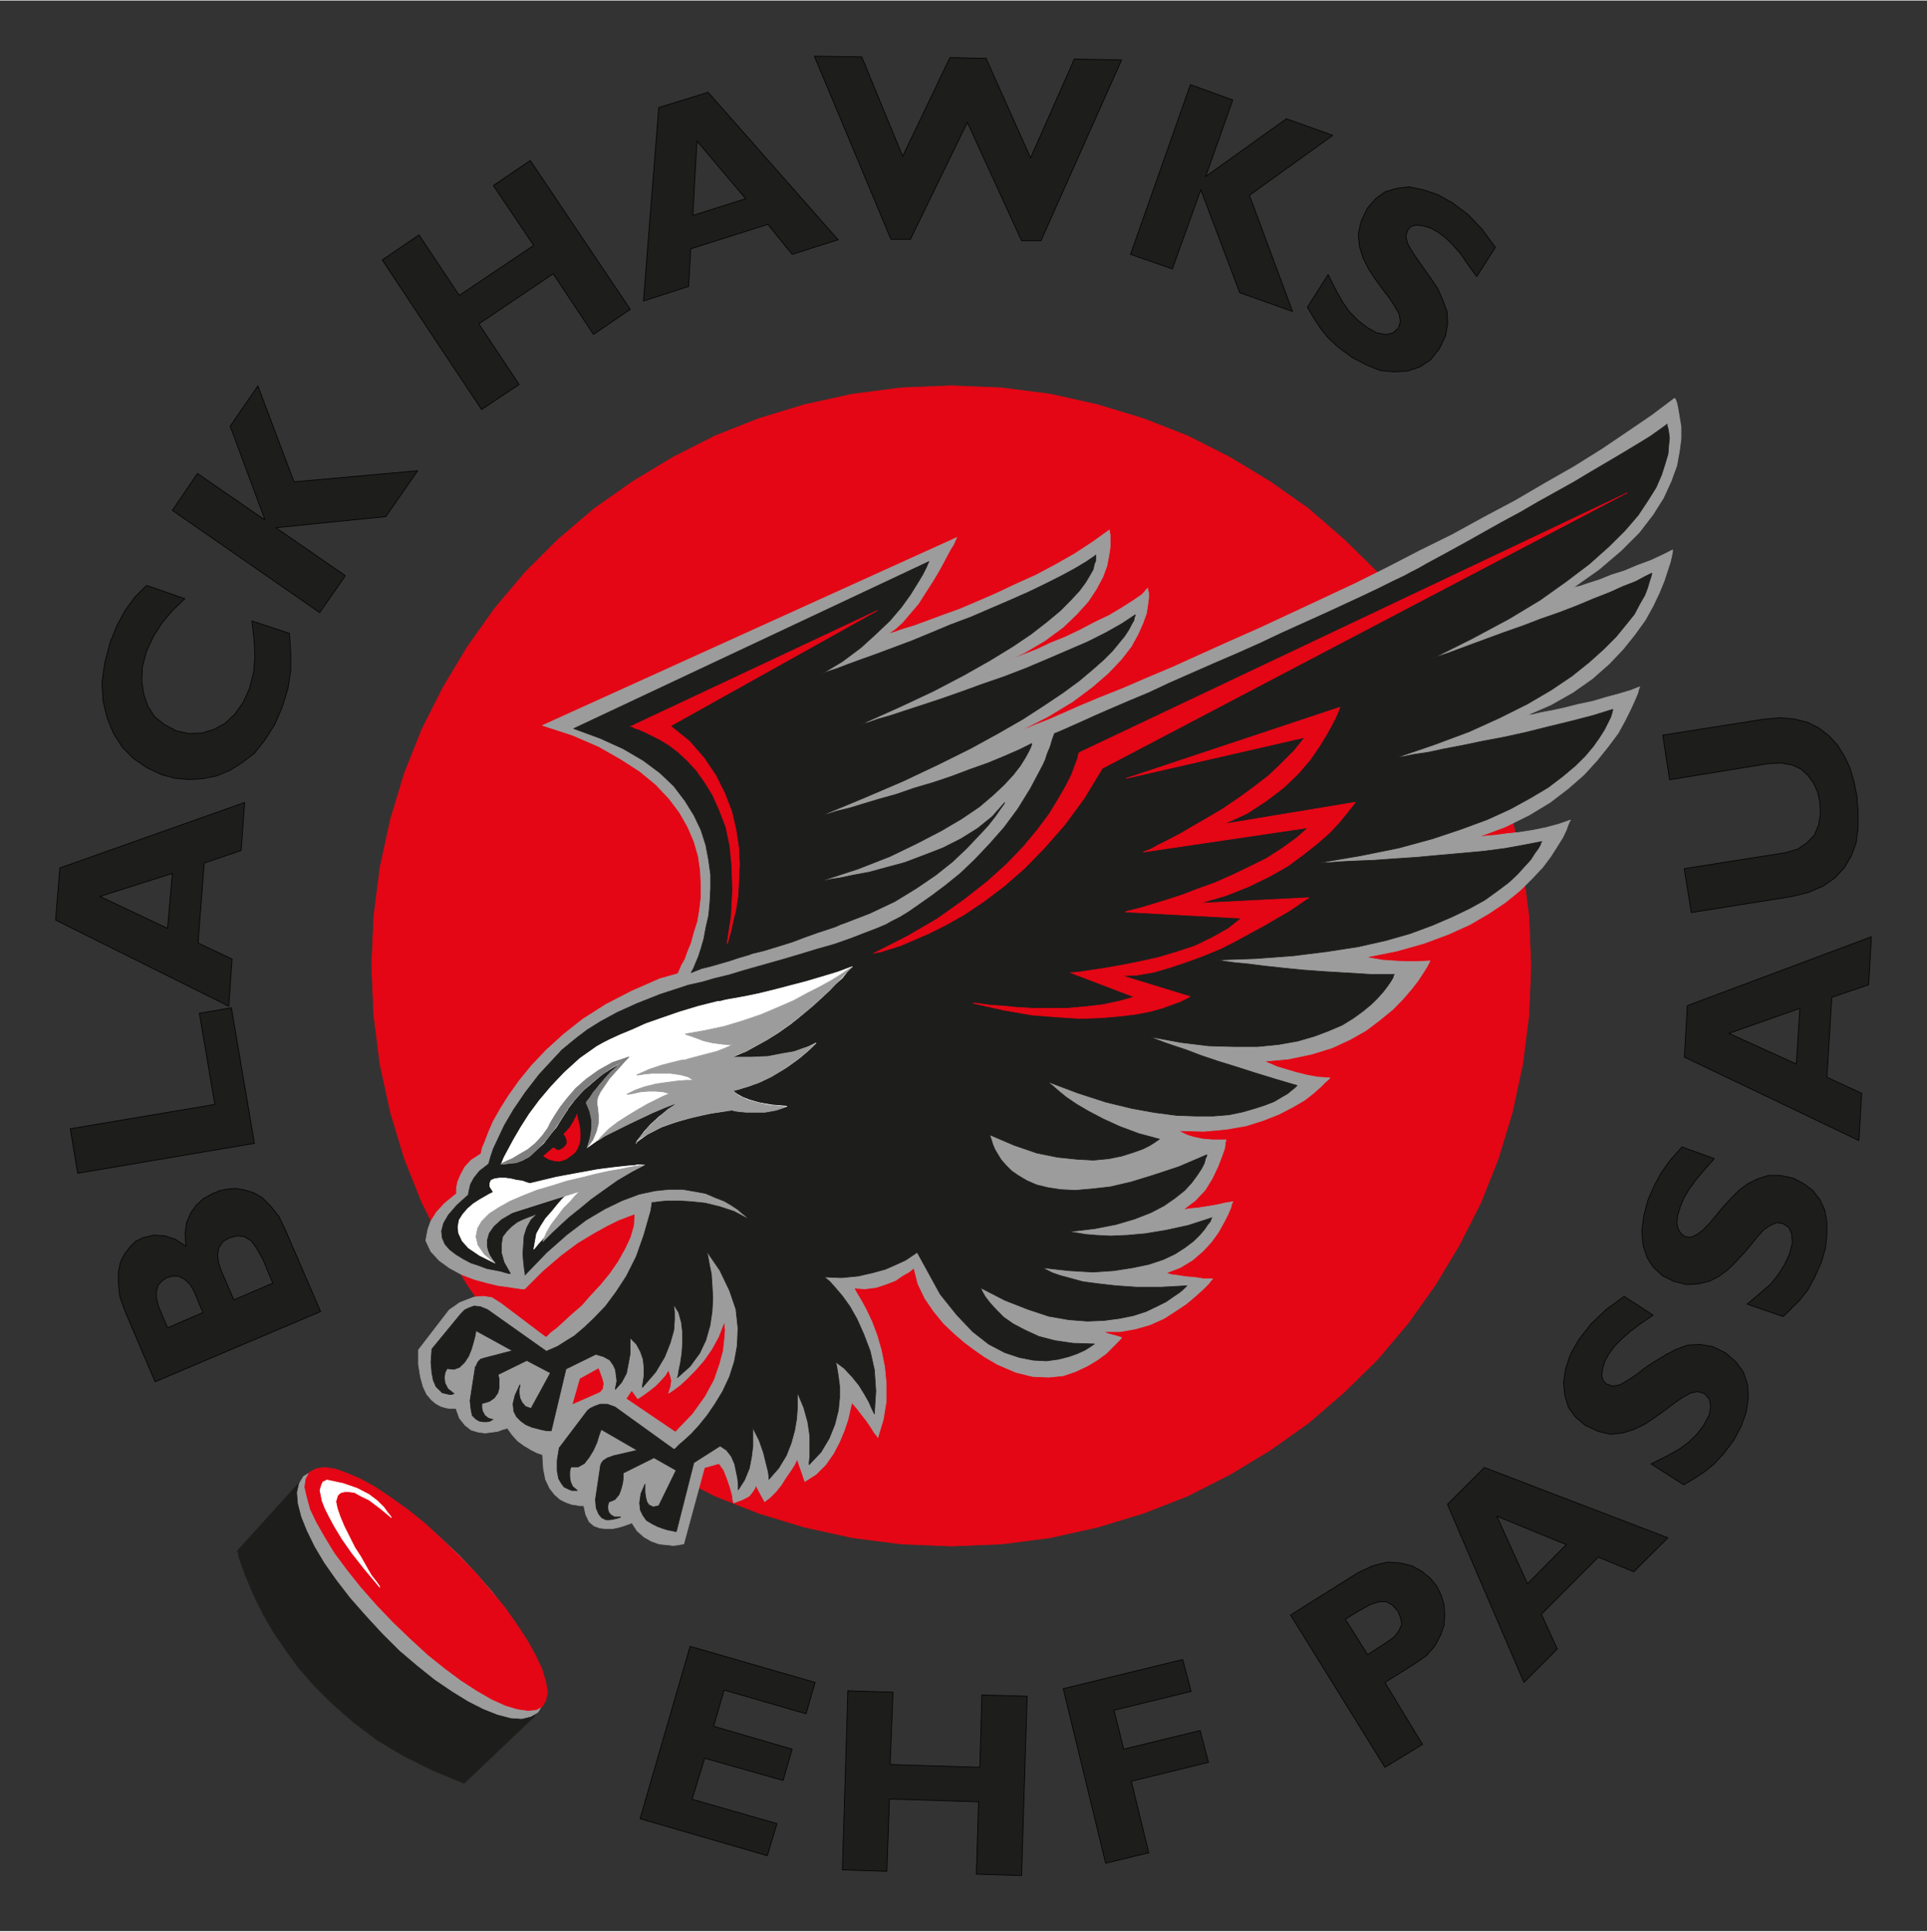 <?xml version="1.0" encoding="UTF-8" standalone="no"?>
<!DOCTYPE svg PUBLIC "-//W3C//DTD SVG 1.1//EN" "http://www.w3.org/Graphics/SVG/1.1/DTD/svg11.dtd">
<!-- Created with Inkscape (http://www.inkscape.org/) by Marsupilami -->
<svg
   xmlns:svg="http://www.w3.org/2000/svg"
   xmlns="http://www.w3.org/2000/svg"
   version="1.1"
   width="766"
   height="768"
   viewBox="-3.019 -3.019 106.668 106.887"
   id="svg14746">
  <rect x="-3.019" y="-3.019" width="106.668" height="106.887" fill="#333333" stroke="none"/>
  <defs
     id="defs14748" />
  <path
     d="m 49.639,18.312 2.777,0.113 2.692,0.347 2.612,0.582 2.539,0.771 2.46,0.961 2.349,1.191 2.227,1.348 2.119,1.495 1.962,1.704 1.847,1.811 1.688,1.997 1.509,2.119 1.344,2.231 1.191,2.354 0.961,2.423 0.773,2.543 0.571,2.662 0.346,2.69 0.113,2.773 -0.113,2.769 -0.346,2.7 -0.571,2.656 -0.773,2.544 -0.961,2.428 -1.191,2.352 -1.344,2.231 -1.509,2.12 -1.688,1.997 -1.847,1.812 -1.962,1.694 -2.119,1.504 -2.227,1.347 -2.349,1.196 -2.46,0.958 -2.539,0.771 -2.612,0.581 -2.692,0.347 -2.777,0.112 -2.764,-0.112 -2.696,-0.347 -2.651,-0.581 -2.539,-0.771 -2.426,-0.958 -2.344,-1.196 -2.231,-1.347 -2.12,-1.504 -1.997,-1.694 -1.812,-1.812 -1.689,-1.997 -1.504,-2.12 -1.342,-2.231 -1.188,-2.352 -0.966,-2.428 -0.767,-2.544 -0.58,-2.656 -0.343,-2.7 -0.125,-2.769 0.125,-2.773 0.343,-2.69 0.58,-2.662 0.767,-2.543 0.966,-2.423 1.188,-2.354 1.342,-2.231 1.504,-2.119 1.689,-1.997 1.812,-1.811 1.997,-1.704 2.12,-1.495 2.231,-1.348 2.344,-1.191 2.426,-0.961 2.539,-0.771 2.651,-0.582 2.696,-0.347 2.764,-0.113 z m 0,0"
     id="path7689"
     style="fill:#e40614;fill-opacity:1;fill-rule:evenodd;stroke:#e40614;stroke-width:0.038;stroke-linecap:butt;stroke-linejoin:round;stroke-miterlimit:10;stroke-opacity:1" />
  <path
     d="m 13.599,79.005 0.692,1.7 0.772,1.581 0.885,1.421 0.927,1.304 0.996,1.163 1,1.035 1.035,0.893 1.002,0.805 0.996,0.689 0.927,0.625 0.884,0.493 0.806,0.391 0.698,0.302 0.572,0.269 0.429,0.161 0.303,0.07 0.07,0.04 -3.922,3.735 -1.772,-0.732 -1.616,-0.805 -1.46,-0.884 -1.274,-0.962 -1.148,-1.002 -1.006,-1 -0.879,-1 -0.732,-1.012 -0.654,-0.956 -0.537,-0.929 -0.43,-0.838 -0.342,-0.778 -0.268,-0.649 -0.195,-0.542 -0.152,-0.425 -0.04,-0.268 -0.05,-0.08 3.462,-3.818 z m 0,0"
     id="path7691"
     style="fill:#1d1d1c;fill-opacity:1;fill-rule:evenodd;stroke:#1d1d1c;stroke-width:0.038;stroke-linecap:butt;stroke-linejoin:round;stroke-miterlimit:10;stroke-opacity:1" />
  <path
     d="m 14.678,78.356 0.615,0.07 0.688,0.191 0.772,0.308 0.883,0.425 0.884,0.536 0.963,0.66 0.961,0.761 0.967,0.855 0.992,0.923 0.927,1.001 0.849,0.961 0.772,1.002 0.644,0.966 0.543,0.884 0.425,0.84 0.307,0.816 0.19,0.692 0.05,0.617 -0.125,0.502 -0.225,0.376 -0.386,0.234 -0.503,0.125 -0.615,-0.04 -0.732,-0.191 -0.767,-0.303 -0.85,-0.43 -0.878,-0.541 -0.968,-0.655 -0.956,-0.766 -1.001,-0.85 -0.963,-0.961 -0.922,-1.002 -0.845,-0.961 -0.771,-1.001 -0.654,-0.928 -0.543,-0.918 -0.415,-0.85 -0.312,-0.772 -0.19,-0.732 -0.05,-0.615 0.112,-0.498 0.235,-0.391 0.381,-0.229 0.503,-0.112 z m 0,0"
     id="path7693"
     style="color:#000000;fill:#9d9c9c;fill-opacity:1;fill-rule:evenodd;stroke:#9d9c9c;stroke-width:0.038;stroke-linecap:butt;stroke-linejoin:round;stroke-miterlimit:10;stroke-opacity:1;stroke-dasharray:none;stroke-dashoffset:0;marker:none;visibility:visible;display:inline;overflow:visible;enable-background:accumulate" />
  <path
     d="m 14.946,78.2 0.582,0.08 0.648,0.235 0.733,0.312 0.845,0.464 0.849,0.571 0.918,0.654 0.962,0.768 0.962,0.893 0.958,0.923 0.927,0.961 0.849,1.001 0.772,0.928 0.644,0.919 0.581,0.888 0.464,0.849 0.343,0.728 0.195,0.66 0.112,0.571 -0.09,0.464 -0.185,0.346 -0.351,0.195 -0.455,0.04 -0.581,-0.08 -0.654,-0.195 -0.766,-0.346 -0.806,-0.465 -0.889,-0.576 -0.889,-0.659 -0.956,-0.766 -0.967,-0.889 -0.957,-0.917 -0.923,-0.968 -0.884,-1.006 -0.733,-0.923 -0.687,-0.922 -0.538,-0.884 -0.463,-0.811 -0.352,-0.733 -0.186,-0.687 -0.125,-0.538 0.07,-0.463 0.19,-0.352 0.352,-0.196 0.459,-0.08 z m 0,0"
     id="path7695"
     style="color:#000000;fill:#e40614;fill-opacity:1;fill-rule:evenodd;stroke:#e40614;stroke-width:0.038;stroke-linecap:butt;stroke-linejoin:round;stroke-miterlimit:10;stroke-opacity:1;stroke-dasharray:none;stroke-dashoffset:0;marker:none;visibility:visible;display:inline;overflow:visible;enable-background:accumulate" />
  <path
     d="m 15.063,78.892 0.918,0.197 0.772,0.268 0.658,0.342 0.46,0.351 0.347,0.342 0.225,0.313 0.16,0.195 0.04,0.07 -0.655,-0.538 -0.572,-0.43 -0.463,-0.225 -0.347,-0.195 -0.312,-0.04 -0.225,0 -0.195,0.04 -0.113,0.07 -0.112,0.125 0,0.04 -0.08,0.269 0.08,0.38 0.16,0.464 0.225,0.537 0.581,1.158 0.346,0.536 0.304,0.543 0.268,0.463 0.268,0.343 0.162,0.229 0.04,0.09 -0.839,-1.001 -0.699,-0.888 -0.537,-0.767 -0.425,-0.698 -0.308,-0.572 -0.229,-0.463 -0.151,-0.387 -0.07,-0.351 -0.05,-0.23 0.05,-0.185 0.04,-0.125 0.07,-0.156 0.233,-0.113 z m 0,0"
     id="path7697"
     style="fill:#ffffff;fill-opacity:1;fill-rule:evenodd;stroke:#ffffff;stroke-width:0.038;stroke-linecap:butt;stroke-linejoin:round;stroke-miterlimit:10;stroke-opacity:1" />
  <path
     d="m 30.103,72.692 -1.04,0.577 -0.42,1.463 1.572,-0.692 0.156,-0.191 0.04,-0.313 -0.07,-0.267 -0.112,-0.309 -0.07,-0.19 -0.04,-0.08 z m 6.962,-2.54 -0.312,0.812 -0.377,0.688 -0.428,0.615 -0.465,0.537 -0.459,0.465 -0.38,0.351 -0.353,0.269 -0.228,0.151 -0.07,0.04 0.112,-0.341 0.05,-0.348 -0.07,-0.302 -0.07,-0.195 -0.04,-0.09 -0.156,0.278 -0.269,0.303 -0.307,0.312 -0.347,0.269 -0.312,0.23 -0.225,0.146 -0.07,0.05 -0.341,-0.463 -0.313,0.463 2.734,1.852 0.957,-1.002 0.694,-0.967 0.498,-0.918 0.307,-0.893 0.196,-0.733 0.07,-0.654 0.04,-0.498 -0.04,-0.308 0,-0.112 z m 52.618,-51.142 0.05,0.07 0.07,0.195 0.07,0.346 0.07,0.42 0.09,0.548 0,0.648 -0.09,0.694 -0.147,0.806 -0.312,0.854 -0.42,0.919 -0.581,0.927 -0.768,0.997 -1,1 -1.226,1.045 -1.465,1.035 0.112,-0.04 0.308,-0.07 0.464,-0.157 0.616,-0.196 0.654,-0.267 0.732,-0.23 0.733,-0.308 0.727,-0.269 0.659,-0.307 0.537,-0.269 0,0.07 -0.04,0.229 -0.09,0.386 -0.341,1.04 -0.269,0.659 -0.351,0.732 -0.42,0.762 -0.581,0.806 -0.65,0.81 -0.771,0.811 -0.923,0.815 -1.079,0.761 -1.226,0.694 -1.43,0.62 0.125,-0.04 0.309,-0.04 0.464,-0.112 0.61,-0.113 0.688,-0.151 0.772,-0.195 0.771,-0.161 0.771,-0.23 0.694,-0.185 0.649,-0.195 0.498,-0.197 -0.04,0.09 -0.07,0.269 -0.161,0.38 -0.23,0.504 -0.307,0.615 -0.38,0.699 -0.538,0.722 -0.62,0.776 -0.732,0.805 -0.884,0.773 -1.001,0.766 -1.153,0.698 -1.309,0.65 -1.455,0.546 0.113,0 0.312,-0.04 0.499,-0.04 0.576,-0.08 0.693,-0.07 0.732,-0.113 0.772,-0.156 0.688,-0.185 0.66,-0.23 -0.05,0.08 -0.08,0.195 -0.112,0.303 -0.185,0.386 -0.313,0.502 -0.342,0.538 -0.464,0.62 -0.576,0.61 -0.659,0.655 -0.806,0.659 -0.918,0.615 -1.04,0.61 -1.196,0.542 -1.347,0.503 -1.495,0.425 -1.699,0.342 0.125,0.04 0.307,0.05 0.464,0.08 0.571,0.04 0.654,0.04 0.694,0 0.694,-0.04 -0.157,0.308 -0.195,0.312 -0.303,0.464 -0.385,0.499 -0.464,0.536 -0.571,0.581 -0.699,0.571 -0.766,0.582 -0.889,0.502 -1.001,0.464 -1.114,0.342 -1.269,0.269 -1.344,0.125 0.07,0.04 0.269,0.113 0.346,0.151 0.504,0.152 0.536,0.16 0.615,0.153 0.612,0.112 0.658,0.04 -0.05,0.07 -0.19,0.162 -0.268,0.268 -0.392,0.347 -0.492,0.386 -0.66,0.385 -0.733,0.381 -0.878,0.351 -0.962,0.304 -1.118,0.195 -1.225,0.113 -1.388,-0.04 0.05,0.04 0.375,0.195 0.348,0.112 0.502,0.113 0.571,0.05 0.772,0 -0.04,0.112 -0.04,0.351 -0.162,0.464 -0.225,0.576 -0.312,0.654 -0.381,0.616 -0.537,0.577 -0.655,0.497 0.113,0 0.269,-0.04 0.425,-0.04 0.458,-0.07 0.538,-0.09 0.497,-0.112 0.43,-0.07 -0.05,0.07 -0.07,0.267 -0.146,0.343 -0.235,0.463 -0.307,0.547 -0.385,0.537 -0.459,0.498 -0.581,0.503 -0.689,0.42 -0.811,0.313 0.07,0 0.268,0.08 0.342,0.04 0.43,0.07 0.497,0.04 0.504,0.08 0.497,0 -0.07,0.07 -0.151,0.196 -0.307,0.308 -0.425,0.385 -0.504,0.425 -0.571,0.381 -0.659,0.425 -0.766,0.346 -0.812,0.235 -0.848,0.151 -0.919,0 0.07,0.04 0.19,0.08 0.307,0.08 0.425,0.125 -0.04,0.07 -0.806,0.812 -0.464,0.341 -0.571,0.347 -0.659,0.312 -0.693,0.235 -0.807,0.08 -0.887,-0.04 -0.924,-0.229 -1.001,-0.43 -0.07,-0.04 -0.269,-0.156 -0.391,-0.23 -0.498,-0.347 -0.576,-0.425 -0.581,-0.497 -0.61,-0.581 -0.538,-0.655 -0.497,-0.723 -0.391,-0.815 -0.224,-0.889 -0.09,0.09 -0.185,0.147 -0.351,0.196 -0.382,0.267 -0.502,0.197 -0.571,0.19 -0.622,0.08 -0.62,-0.04 0.05,0.07 0.152,0.273 0.228,0.38 0.269,0.499 0.308,0.659 0.273,0.727 0.234,0.812 0.186,0.927 0.09,0.923 0,1.001 -0.161,1.001 -0.302,1 -0.04,-0.08 -0.158,-0.188 -0.191,-0.314 -0.234,-0.341 -0.538,-0.694 -0.268,-0.312 -0.04,0.125 -0.07,0.302 -0.113,0.504 -0.195,0.58 -0.269,0.65 -0.342,0.659 -0.429,0.611 -0.537,0.536 -0.615,0.392 -0.425,-1.232 -0.147,0.304 -0.195,0.308 -0.268,0.385 -0.269,0.425 -0.308,0.386 -0.312,0.312 -0.304,0.229 -0.502,-0.927 0,0.04 -0.04,0.156 -0.125,0.191 -0.19,0.239 -0.348,0.181 -0.502,0.195 -0.04,-0.112 -0.04,-0.308 -0.113,-0.415 -0.156,-0.464 -0.196,-0.507 -0.268,-0.381 -0.811,0.233 -1.148,4.229 -0.07,0 -0.191,0.04 -0.312,0.04 -0.342,-0.04 -0.425,-0.04 -0.43,-0.151 -0.415,-0.234 -0.39,-0.342 -0.302,-0.464 -0.04,0.04 -0.195,0.07 -0.23,0.08 -0.268,0.08 -0.347,0.07 -0.341,0 -0.35,-0.04 -0.308,-0.112 -0.268,-0.224 -0.192,-0.391 -0.112,-0.503 -0.191,0 -0.229,-0.04 -0.269,-0.04 -0.307,-0.112 -0.318,-0.161 -0.302,-0.269 -0.269,-0.343 -0.235,-0.497 -0.113,-0.581 -0.05,-0.772 -0.07,-0.04 -0.225,-0.07 -0.312,-0.156 -0.386,-0.23 -0.375,-0.267 -0.313,-0.348 -0.274,-0.385 -0.07,0.04 -0.156,0.04 -0.307,0.113 -0.308,0.04 -0.386,0.05 -0.38,-0.05 -0.386,-0.113 -0.342,-0.269 -0.312,-0.39 -0.191,-0.537 -0.352,0 -0.225,-0.04 -0.267,-0.08 -0.269,-0.151 -0.235,-0.196 -0.269,-0.313 -0.195,-0.415 -0.151,-0.541 -0.112,-0.699 0,-0.805 1.69,-2.197 0.09,-0.07 0.186,-0.125 0.312,-0.224 0.385,-0.151 0.425,-0.161 0.499,-0.04 0.464,0.07 0.497,0.312 2.495,1.885 0.09,-0.05 0.185,-0.19 0.357,-0.269 0.376,-0.346 0.464,-0.425 0.537,-0.464 0.503,-0.576 0.542,-0.581 0.503,-0.615 0.453,-0.654 0.387,-0.689 0.312,-0.658 0.19,-0.655 0.04,-0.659 -0.112,0.04 -0.303,0.112 -0.504,0.195 -0.615,0.303 -0.766,0.425 -0.889,0.537 -0.927,0.693 -0.991,0.85 -1.002,1.001 -0.112,0 -0.313,-0.04 -0.448,-0.07 -0.587,-0.08 -0.648,-0.155 -0.695,-0.191 -0.693,-0.268 -0.659,-0.357 -0.571,-0.415 -0.464,-0.502 -0.269,-0.576 0,-0.08 0.04,-0.224 0.07,-0.356 0.151,-0.422 0.313,-0.502 0.454,-0.498 0.658,-0.537 0,-0.313 0.07,-0.346 0.162,-0.386 0.225,-0.42 0.346,-0.385 0.537,-0.348 0.04,-0.08 0.04,-0.23 0.162,-0.39 0.191,-0.498 0.267,-0.615 0.392,-0.694 0.463,-0.733 0.572,-0.805 0.688,-0.845 0.805,-0.853 0.968,-0.88 1.074,-0.849 1.275,-0.811 1.42,-0.733 1.577,-0.692 0.963,-0.269 0.04,-0.04 0.07,-0.156 0.112,-0.269 0.195,-0.343 0.151,-0.425 0.192,-0.463 0.156,-0.582 0.195,-0.61 0.112,-0.658 0.08,-0.689 0,-0.733 -0.04,-0.776 -0.113,-0.766 -0.233,-0.806 -0.348,-0.815 -0.459,-0.806 -0.581,-0.771 -0.731,-0.772 -0.88,-0.727 -1.079,-0.694 -1.23,-0.697 -1.426,-0.615 -1.65,-0.538 22.925,-10.401 -0.05,0.09 -0.113,0.269 -0.23,0.375 -0.268,0.508 -0.308,0.572 -0.346,0.581 -0.42,0.654 -0.391,0.615 -0.459,0.537 -0.425,0.503 -0.425,0.381 -0.419,0.269 0.113,-0.04 0.273,-0.07 0.459,-0.162 0.616,-0.186 0.732,-0.267 0.84,-0.313 0.967,-0.347 1.001,-0.425 1.045,-0.454 1.074,-0.508 1.113,-0.502 1.075,-0.571 1.083,-0.617 1.002,-0.658 0.912,-0.654 0,0.07 0.04,0.195 0,0.689 -0.07,0.463 -0.112,0.577 -0.229,0.615 -0.353,0.66 -0.453,0.687 -0.625,0.694 -0.767,0.737 -0.996,0.733 -1.162,0.689 -1.422,0.658 0.113,-0.05 0.269,-0.112 0.463,-0.195 0.615,-0.235 0.689,-0.269 0.733,-0.346 0.845,-0.341 0.81,-0.387 0.806,-0.425 0.805,-0.385 0.699,-0.42 0.615,-0.391 0.498,-0.341 0.308,-0.353 0,0.09 0.05,0.152 0,0.312 -0.05,0.381 -0.07,0.459 -0.195,0.541 -0.269,0.612 -0.386,0.697 -0.536,0.694 -0.733,0.771 -0.884,0.766 -1.08,0.807 -1.342,0.815 -1.576,0.811 0.112,-0.04 0.303,-0.113 0.463,-0.196 0.694,-0.267 0.806,-0.353 0.962,-0.424 1.113,-0.465 1.235,-0.492 1.343,-0.581 1.46,-0.615 1.539,-0.699 1.616,-0.728 1.655,-0.732 3.462,-1.616 1.812,-0.849 1.772,-0.884 1.796,-0.929 1.778,-0.878 1.772,-0.972 1.724,-0.917 1.655,-0.968 1.616,-0.922 1.539,-0.963 1.43,-0.966 1.343,-0.917 1.226,-0.924 z m 0,0"
     id="path7699"
     style="color:#000000;fill:#9d9c9c;fill-opacity:1;fill-rule:evenodd;stroke:#9d9c9c;stroke-width:0.038;stroke-linecap:butt;stroke-linejoin:round;stroke-miterlimit:10;stroke-opacity:1;stroke-dasharray:none;stroke-dashoffset:0;marker:none;visibility:visible;display:inline;overflow:visible;enable-background:accumulate" />
  <path
     d="m 57.641,27.672 0,0.308 -0.08,0.195 -0.07,0.307 -0.195,0.343 -0.235,0.39 -0.341,0.459 -0.464,0.498 -0.581,0.587 -0.732,0.61 -0.884,0.688 -1.035,0.698 -1.27,0.776 -1.426,0.806 -1.689,0.884 -1.885,0.884 -2.154,0.966 0.113,-0.04 0.312,-0.07 0.538,-0.191 0.688,-0.195 0.815,-0.269 0.958,-0.312 1.035,-0.342 1.117,-0.391 1.153,-0.42 1.235,-0.425 1.192,-0.459 1.187,-0.502 1.157,-0.498 1.079,-0.465 1.001,-0.502 0.884,-0.498 0.761,-0.503 0,0.04 -0.04,0.08 -0.04,0.19 -0.112,0.196 -0.157,0.302 -0.23,0.357 -0.307,0.376 -0.381,0.464 -0.503,0.502 -0.615,0.543 -0.727,0.61 -0.889,0.653 -1.035,0.694 -1.198,0.776 -1.347,0.773 -1.538,0.844 -1.767,0.878 -1.963,0.929 -2.153,0.923 -2.423,1.006 0.113,-0.04 0.302,-0.07 0.504,-0.161 0.649,-0.152 0.771,-0.235 0.884,-0.268 0.967,-0.268 1.001,-0.347 1.035,-0.303 1.04,-0.351 1.035,-0.391 0.967,-0.342 0.918,-0.381 0.805,-0.351 0.699,-0.346 0,0.05 -0.07,0.19 -0.112,0.23 -0.192,0.346 -0.267,0.425 -0.386,0.497 -0.499,0.538 -0.615,0.581 -0.771,0.654 -0.962,0.65 -1.118,0.659 -1.343,0.698 -1.504,0.728 -1.767,0.692 -2.003,0.655 0.113,0 0.38,-0.08 0.537,-0.08 0.733,-0.156 0.85,-0.156 0.966,-0.264 1.001,-0.269 1.03,-0.39 1.084,-0.42 0.996,-0.503 0.924,-0.577 0.81,-0.653 0.689,-0.777 -0.04,0.08 -0.195,0.269 -0.269,0.391 -0.42,0.537 -0.536,0.576 -0.66,0.694 -0.766,0.727 -0.928,0.738 -1.074,0.732 -1.197,0.733 -1.381,0.653 -1.499,0.577 -0.125,0.04 -0.269,0.125 -1.035,0.341 -0.654,0.235 -0.732,0.274 -0.728,0.228 -0.767,0.235 -0.731,0.18 -0.113,0.05 -0.269,0.08 -0.386,0.113 -0.464,0.156 -1.073,0.308 -0.464,0.112 -0.576,0.229 0.125,-0.229 0.112,-0.269 0.161,-0.386 0.152,-0.464 0.152,-0.536 0.113,-0.616 0.151,-0.659 0.07,-0.727 0.04,-0.772 0,-0.771 -0.113,-0.806 -0.151,-0.815 -0.269,-0.84 -0.385,-0.811 -0.498,-0.805 -0.62,-0.817 -0.767,-0.731 -0.922,-0.688 -1.119,-0.655 -1.269,-0.576 -1.465,-0.536 19.663,-9.249 -0.04,0.07 -0.113,0.269 -0.195,0.385 -0.302,0.499 -0.386,0.62 -0.498,0.692 -0.62,0.728 -0.767,0.732 -0.844,0.768 -1.036,0.776 -1.162,0.697 0.113,-0.04 0.267,-0.112 0.465,-0.151 0.615,-0.234 0.733,-0.269 0.844,-0.302 0.957,-0.357 1.006,-0.376 1.04,-0.43 1.108,-0.464 1.119,-0.42 2.153,-0.927 1.04,-0.459 0.962,-0.464 0.845,-0.425 0.776,-0.42 0.645,-0.386 0.502,-0.346 z m 0,0"
     id="path7701"
     style="fill:#1d1d1c;fill-opacity:1;fill-rule:evenodd;stroke:#1d1d1c;stroke-width:0.038;stroke-linecap:butt;stroke-linejoin:round;stroke-miterlimit:10;stroke-opacity:1" />
  <path
     d="m 89.263,20.47 0,0.04 0.05,0.156 0.04,0.23 0.04,0.313 -0.04,0.376 -0.04,0.502 -0.162,0.543 -0.195,0.61 -0.302,0.699 -0.459,0.732 -0.537,0.81 -0.733,0.85 -0.884,0.879 -1.083,0.966 -1.271,0.963 -1.454,1.035 -1.734,1.045 -2.001,1.073 -2.232,1.119 0.113,-0.04 0.312,-0.112 0.459,-0.152 0.616,-0.23 0.728,-0.268 0.845,-0.313 0.927,-0.341 0.997,-0.348 1,-0.385 1.001,-0.347 1.001,-0.385 0.922,-0.386 0.884,-0.347 0.771,-0.346 0.689,-0.269 0.499,-0.268 0.385,-0.19 0,0.04 -0.04,0.156 -0.09,0.269 -0.1,0.346 -0.161,0.42 -0.269,0.464 -0.303,0.576 -0.463,0.576 -0.538,0.659 -0.689,0.694 -0.815,0.732 -0.957,0.766 -1.153,0.777 -1.308,0.767 -1.543,0.771 -1.69,0.767 -1.967,0.732 -2.149,0.733 0.112,-0.04 0.387,-0.05 0.537,-0.113 0.766,-0.112 0.889,-0.19 1.035,-0.197 1.114,-0.233 1.195,-0.225 1.226,-0.269 1.27,-0.318 1.24,-0.302 1.186,-0.308 1.114,-0.346 0,0.04 -0.04,0.161 -0.07,0.23 -0.347,0.693 -0.268,0.425 -0.347,0.494 -0.459,0.546 -0.543,0.537 -0.687,0.577 -0.816,0.62 -0.957,0.571 -1.118,0.615 -1.269,0.581 -1.456,0.538 -1.62,0.541 -1.847,0.504 -2.075,0.42 -2.271,0.39 0.543,0 0.645,-0.05 0.815,-0.04 1.001,-0.04 1.112,-0.08 1.193,-0.08 1.235,-0.113 1.269,-0.112 1.231,-0.113 1.191,-0.156 1.074,-0.195 0.962,-0.186 -0.04,0.04 -0.05,0.152 -0.112,0.195 -0.196,0.269 -0.224,0.351 -0.348,0.381 -0.385,0.425 -0.498,0.464 -0.62,0.464 -0.689,0.497 -0.839,0.464 -0.967,0.464 -1.079,0.464 -1.235,0.46 -1.344,0.385 -1.537,0.347 -1.734,0.268 -1.84,0.23 -2.081,0.156 -2.232,0.08 0.113,0 0.346,0.07 0.576,0.08 0.733,0.07 0.884,0.112 1.04,0.113 1.108,0.112 1.24,0.09 2.535,0.152 1.308,0 -0.04,0.04 -0.04,0.151 -0.113,0.191 -0.185,0.268 -0.235,0.307 -0.312,0.353 -0.346,0.341 -0.459,0.381 -0.538,0.39 -0.615,0.381 -0.732,0.313 -0.806,0.307 -0.928,0.269 -1.074,0.19 -1.152,0.113 -1.27,0 -1.42,-0.04 -1.539,-0.185 -1.694,-0.314 0.07,0.04 0.269,0.112 0.425,0.162 0.538,0.185 0.692,0.23 0.806,0.307 0.928,0.313 0.996,0.307 1.079,0.346 1.119,0.343 1.191,0.351 -0.113,0.113 -0.195,0.156 -0.23,0.19 -0.341,0.195 -0.391,0.235 -0.503,0.195 -0.571,0.185 -0.655,0.191 -0.771,0.161 -0.884,0.07 -0.961,0 -1.075,-0.04 -1.196,-0.156 -1.269,-0.23 -1.426,-0.346 -1.539,-0.498 -1.65,-0.621 0.08,0.09 0.19,0.151 0.307,0.269 0.425,0.346 0.572,0.387 0.658,0.385 0.807,0.425 0.922,0.42 1.035,0.386 1.158,0.312 -0.07,0.04 -0.157,0.113 -0.307,0.195 -0.385,0.195 -0.538,0.191 -0.615,0.195 -0.732,0.151 -0.845,0.08 -0.928,-0.05 -1.073,-0.112 -1.153,-0.235 -1.236,-0.425 -1.348,-0.576 0,0.04 0.04,0.112 0.05,0.151 0.07,0.23 0.113,0.269 0.156,0.269 0.195,0.312 0.269,0.308 0.302,0.302 0.387,0.269 0.463,0.273 0.538,0.235 0.615,0.151 0.727,0.112 0.81,0.04 0.924,-0.08 1,-0.112 1.153,-0.269 1.27,-0.391 1.386,-0.459 1.539,-0.659 0,0.05 -0.07,0.152 -0.07,0.268 -0.162,0.313 -0.225,0.341 -0.312,0.425 -0.385,0.42 -0.538,0.43 -0.615,0.425 -0.727,0.38 -0.889,0.348 -1.04,0.307 -1.187,0.23 -1.343,0.16 0.113,0.04 0.268,0.04 0.464,0.08 0.615,0.05 0.771,0.04 0.924,-0.04 1.001,-0.09 1.152,-0.19 1.226,-0.269 1.314,-0.425 -0.04,0.04 -0.04,0.152 -0.157,0.191 -0.185,0.274 -0.268,0.312 -0.352,0.341 -0.463,0.347 -0.538,0.347 -0.65,0.308 -0.805,0.268 -0.889,0.185 -1.035,0.162 -1.152,0.08 -1.353,-0.08 -1.465,-0.162 0.538,0.279 0.429,0.151 0.581,0.157 0.689,0.19 0.85,0.112 0.991,0.113 1.161,0.08 1.304,0 1.46,-0.08 -0.195,0.195 -0.225,0.185 -0.346,0.235 -0.387,0.268 -0.536,0.269 -0.576,0.273 -0.694,0.225 -0.771,0.156 -0.845,0.112 -0.923,0.04 -1.04,-0.08 -1.113,-0.195 -1.158,-0.385 -1.269,-0.498 -1.347,-0.693 0.112,0.234 0.152,0.269 0.268,0.346 0.313,0.342 0.42,0.429 0.542,0.381 0.654,0.343 0.773,0.356 0.882,0.229 0.996,0.147 1.197,0.04 -0.07,0.04 -0.162,0.113 -0.302,0.19 -0.43,0.195 -0.459,0.161 -0.576,0.146 -0.655,0.09 -0.732,-0.04 -0.772,-0.151 -0.805,-0.269 -0.884,-0.463 -0.884,-0.689 -0.884,-0.928 -0.923,-1.152 -1.269,-2.315 -0.07,0.04 -0.576,0.39 -0.498,0.23 -0.62,0.272 -0.694,0.192 -0.805,0.185 -0.928,0.09 -0.957,-0.04 0.08,0.07 0.23,0.19 0.308,0.347 0.39,0.459 0.416,0.581 0.39,0.693 0.376,0.845 0.352,0.927 0.23,1.035 0.08,1.163 -0.08,1.27 -0.153,-0.313 -0.15,-0.347 -0.235,-0.415 -0.312,-0.508 -0.377,-0.464 -0.43,-0.463 -0.497,-0.377 0.04,0.113 0.05,0.269 0.07,0.43 0.07,0.541 0,0.645 -0.07,0.697 -0.195,0.777 -0.308,0.767 -0.46,0.771 -0.653,0.689 0,-0.112 0.04,-0.352 0,-1.113 -0.113,-0.772 -0.224,-0.806 -0.356,-0.849 0,0.884 -0.04,0.581 -0.112,0.654 -0.19,0.694 -0.269,0.687 -0.424,0.699 -0.537,0.615 0,-0.112 -0.04,-0.303 -0.269,-1.079 -0.23,-0.653 -0.351,-0.699 0,1.002 -0.07,0.576 -0.125,0.659 -0.269,0.653 -0.343,0.538 0,-0.308 -0.04,-0.346 -0.161,-0.771 -0.185,-0.425 -0.269,-0.343 -0.351,-0.233 -1.456,0.927 -0.966,3.809 -0.07,0 -0.155,-0.04 -0.23,-0.04 -0.269,-0.08 -0.308,-0.113 -0.312,-0.156 -0.308,-0.186 -0.195,-0.273 -0.147,-0.302 -0.04,-0.391 0.07,-0.503 0.229,-0.537 0,0.463 0.04,0.269 0.07,0.269 0.112,0.151 0.229,0.113 0.312,-0.07 0.958,-1.963 -1.225,-0.694 -1.7,0.845 0,0.269 -0.04,0.313 -0.08,0.302 -0.113,0.308 -0.225,0.273 -0.356,0.152 0,0.04 -0.04,0.156 0,0.151 0.04,0.195 0.125,0.156 0.191,0.113 0.347,0 -0.04,0.04 -0.313,0.08 -0.225,0.04 -0.234,0 -0.23,-0.113 -0.161,-0.196 -0.146,-0.341 -0.04,-0.464 0.269,-1.807 0,-0.04 0.05,-0.152 0.112,-0.161 0.229,-0.146 0.347,-0.125 1.308,-0.303 -1.996,-1.152 -0.125,0.342 -0.113,0.382 -0.195,0.428 -0.235,0.387 -0.267,0.346 -0.348,0.195 -0.38,0 -0.04,0.07 -0.04,0.195 0,0.264 0.04,0.273 0.113,0.269 0.268,0.229 -0.302,0 -0.195,-0.08 -0.235,-0.113 -0.146,-0.195 -0.157,-0.268 -0.08,-0.43 0,-0.582 0.113,-0.687 1.539,-2.036 0.04,-0.05 0.151,-0.113 0.23,-0.112 0.307,-0.113 0.385,0 0.43,0.151 3.262,2.349 0.09,-0.04 0.185,-0.196 0.312,-0.268 0.381,-0.347 0.425,-0.464 0.464,-0.576 0.42,-0.615 0.425,-0.699 0.38,-0.81 0.269,-0.84 0.161,-0.889 0.04,-0.961 -0.112,-1.045 -0.353,-1.035 -0.536,-1.119 -0.768,-1.118 0.04,0.08 0.07,0.268 0.07,0.425 0.113,0.542 0.04,0.615 0.04,0.732 -0.04,0.733 -0.113,0.762 -0.23,0.815 -0.346,0.733 -0.537,0.732 -0.693,0.615 0.04,-0.112 0.04,-0.269 0.09,-0.424 0.08,-0.537 0.04,-0.582 0,-0.576 -0.07,-0.576 -0.151,-0.536 -0.269,-0.43 0,0.112 0.04,0.273 0,0.458 -0.04,0.573 -0.195,0.697 -0.307,0.777 -0.499,0.84 -0.733,0.85 0,-0.08 0.04,-0.234 0.05,-0.348 0,-0.423 -0.05,-0.465 -0.147,-0.424 -0.229,-0.42 -0.347,-0.348 0,0.884 -0.09,0.504 -0.113,0.576 -0.269,0.503 -0.341,0.386 0,-0.09 0.04,-0.151 0.04,-0.23 -0.08,-0.62 -0.125,-0.268 -0.195,-0.269 -0.341,-0.186 -0.425,-0.125 -1.651,0.81 -0.815,3.423 -0.23,0 -0.224,-0.04 -0.62,-0.157 -0.348,-0.151 -0.267,-0.195 -0.23,-0.23 -0.156,-0.307 -0.04,-0.42 0.112,-0.464 0.269,-0.581 0,0.08 -0.04,0.156 0,0.224 0.04,0.273 0.112,0.235 0.19,0.229 0.313,0.113 1.075,-1.968 -1.309,-0.689 -1.577,0.772 0,0.07 0.04,0.151 0,0.541 -0.07,0.264 -0.19,0.274 -0.269,0.19 -0.425,0.125 0,0.225 0.04,0.195 0.125,0.233 0.19,0.153 0.269,0.08 -0.04,0 -0.113,0.08 -0.19,0.04 -0.196,0 -0.229,-0.04 -0.191,-0.113 -0.195,-0.196 -0.07,-0.351 -0.05,-0.464 0.274,-1.767 0,-0.07 0.07,-0.113 0.09,-0.196 0.151,-0.156 0.269,-0.08 1.493,-0.387 -2.031,-1.117 0,0.07 -0.04,0.235 -0.09,0.341 -0.112,0.386 -0.157,0.39 -0.225,0.343 -0.277,0.269 -0.304,0.112 -0.385,-0.04 -0.112,0.23 -0.04,0.269 0.04,0.311 0.161,0.309 0.341,0.272 -0.04,0 -0.07,0.04 -0.156,0 -0.386,-0.09 -0.347,-0.341 -0.151,-0.347 -0.08,-0.424 -0.05,-0.576 0.05,-0.733 1.616,-1.967 0.19,-0.192 0.225,-0.112 0.313,-0.113 0.346,0.04 0.386,0.157 3.262,2.31 0.09,-0.04 0.185,-0.08 0.356,-0.157 0.42,-0.268 0.494,-0.303 0.546,-0.464 0.571,-0.542 0.625,-0.654 0.571,-0.772 0.577,-0.884 0.542,-1.079 0.42,-1.191 0.385,-1.348 0.07,-0.463 0.125,0 0.303,-0.04 0.425,-0.04 0.615,0 0.688,0.04 0.772,0.08 0.805,0.195 0.811,0.268 0.805,0.43 -0.151,-0.161 -0.19,-0.151 -0.269,-0.23 -0.346,-0.229 -0.387,-0.23 -0.502,-0.195 -0.543,-0.235 -0.61,-0.112 -0.655,-0.113 -0.766,0 -0.771,0.08 -0.884,0.191 -0.927,0.347 -0.958,0.463 -1.04,0.615 -1.074,0.817 -1.123,0.991 -1.187,1.235 0,-0.08 -0.04,-0.269 -0.04,-0.356 -0.04,-0.454 0.07,-1.001 0.152,-0.464 0.233,-0.425 0.304,-0.302 -0.07,0 -0.156,0.07 -0.225,0.08 -0.313,0.125 -0.312,0.151 -0.303,0.235 -0.268,0.267 -0.234,0.304 -0.07,0.429 0,0.455 0.151,0.536 0.351,0.625 -0.07,0 -0.195,-0.05 -0.268,-0.08 -0.352,-0.07 -0.42,-0.08 -0.425,-0.161 -0.458,-0.151 -0.43,-0.229 -0.381,-0.233 -0.351,-0.268 -0.269,-0.303 -0.151,-0.356 -0.04,-0.376 0.113,-0.429 0.267,-0.46 0.464,-0.536 0.65,-0.587 0,-0.08 0.04,-0.195 0.07,-0.302 0.19,-0.346 0.307,-0.387 0.499,-0.386 0.04,-0.112 0.07,-0.269 0.156,-0.464 0.269,-0.571 0.346,-0.733 0.499,-0.85 0.654,-0.961 0.772,-1.001 1.005,-1.084 0.08,-0.08 0.157,-0.18 0.341,-0.279 0.464,-0.381 0.611,-0.464 0.732,-0.458 0.923,-0.503 1.117,-0.504 1.27,-0.502 1.422,-0.464 0.112,-0.04 0.313,-0.07 0.498,-0.112 0.65,-0.19 0.81,-0.197 0.884,-0.267 1.924,-0.543 1.045,-0.307 0.991,-0.303 0.966,-0.273 0.88,-0.308 0.81,-0.312 0.699,-0.269 0.536,-0.225 0.07,-0.05 0.269,-0.146 0.39,-0.195 0.494,-0.303 0.615,-0.43 0.654,-0.459 0.767,-0.576 0.815,-0.659 0.806,-0.772 0.805,-0.849 0.81,-0.919 0.768,-1.04 0.692,-1.122 0.65,-1.226 0.04,-0.08 0.125,-0.269 0.113,-0.351 0.161,-0.382 0.113,-0.386 0.125,-0.346 0.112,-0.04 0.269,-0.113 0.507,-0.225 0.61,-0.272 0.768,-0.348 0.884,-0.385 1.001,-0.43 1.084,-0.453 1.147,-0.538 2.465,-1.084 1.26,-0.542 1.28,-0.571 1.23,-0.582 2.388,-1.078 1.075,-0.498 1,-0.464 0.883,-0.42 0.773,-0.386 0.649,-0.307 0.07,-0.04 0.268,-0.147 0.39,-0.196 0.538,-0.307 0.654,-0.352 0.771,-0.42 0.84,-0.463 0.894,-0.503 0.957,-0.537 1.001,-0.538 1,-0.581 1.035,-0.576 0.963,-0.537 0.961,-0.576 0.924,-0.542 0.849,-0.503 0.767,-0.464 0.688,-0.42 0.547,-0.386 0.42,-0.307 z m 0,0"
     id="path7703"
     style="fill:#1d1d1c;fill-opacity:1;fill-rule:evenodd;stroke:#1d1d1c;stroke-width:0.038;stroke-linecap:butt;stroke-linejoin:round;stroke-miterlimit:10;stroke-opacity:1" />
  <path
     d="m 71.148,36.105 -0.04,0.112 -0.125,0.313 -0.23,0.464 -0.308,0.571 -0.42,0.689 -0.536,0.776 -0.66,0.771 -0.805,0.766 -0.958,0.733 -1.078,0.699 -1.265,0.576 7.261,-1.201 -0.04,0.08 -0.19,0.235 -0.274,0.346 -0.381,0.464 -0.498,0.537 -0.658,0.581 -0.772,0.615 -0.885,0.654 -1,0.571 -1.191,0.582 -1.27,0.503 -1.455,0.42 6.069,-0.308 -0.08,0.04 -0.23,0.156 -0.385,0.267 -0.465,0.309 -0.61,0.346 -0.659,0.39 -0.766,0.415 -0.85,0.465 -0.845,0.429 -0.918,0.381 -0.928,0.342 -0.923,0.312 -0.922,0.269 -0.923,0.161 -0.845,0.04 3.77,1.153 -0.537,0.268 -0.425,0.157 -0.538,0.196 -0.654,0.185 -0.806,0.161 -0.927,0.113 -1.04,0.09 -1.153,0.04 -1.269,-0.08 -1.421,-0.113 -1.539,-0.269 -1.698,-0.38 0.112,0 0.346,0.04 0.499,0.07 0.659,0.04 0.805,0.08 0.885,0.05 1.924,0 1,-0.09 0.962,-0.112 0.884,-0.19 0.845,-0.235 -3.535,-1.348 0.151,0 0.385,-0.04 0.576,-0.09 0.767,-0.112 0.885,-0.156 1,-0.197 1.045,-0.228 1.04,-0.308 1.035,-0.342 0.957,-0.464 0.894,-0.503 0.727,-0.576 -6.431,-0.346 0.125,-0.04 0.771,-0.195 0.612,-0.185 0.766,-0.235 0.849,-0.274 0.885,-0.341 0.966,-0.346 0.957,-0.425 0.967,-0.464 0.917,-0.455 0.85,-0.546 0.806,-0.577 0.654,-0.581 -9.121,1.348 0.09,-0.04 0.307,-0.113 0.424,-0.234 0.538,-0.268 0.66,-0.343 0.722,-0.425 0.805,-0.464 0.85,-0.502 0.85,-0.576 0.839,-0.61 0.85,-0.655 0.732,-0.698 0.689,-0.694 0.581,-0.727 -9.887,2.271 11.811,-3.931 z m 0,0"
     id="path7705"
     style="color:#000000;fill:#e40614;fill-opacity:1;fill-rule:evenodd;stroke:#e40614;stroke-width:0.038;stroke-linecap:butt;stroke-linejoin:round;stroke-miterlimit:10;stroke-opacity:1;stroke-dasharray:none;stroke-dashoffset:0;marker:none;visibility:visible;display:inline;overflow:visible;enable-background:accumulate" />
  <path
     d="m 87.026,24.245 -29.033,15.249 -1,1.655 -1.08,1.47 -1.113,1.27 -1.124,1.151 -1.108,0.967 -1.118,0.845 -1.079,0.728 -1.04,0.585 -0.918,0.46 -0.889,0.385 -0.723,0.307 -0.625,0.192 -0.458,0.151 -0.269,0.04 -0.113,0.04 1.88,-0.956 1.652,-0.963 1.463,-1.04 1.28,-1.001 1.109,-1 0.923,-0.963 0.766,-0.922 0.659,-0.884 0.498,-0.816 0.42,-0.733 0.313,-0.615 0.195,-0.536 0.146,-0.386 0.04,-0.23 0.05,-0.08 30.303,-14.365 z m 0,0"
     id="path7707"
     style="color:#000000;fill:#e40614;fill-opacity:1;fill-rule:evenodd;stroke:#e40614;stroke-width:0.038;stroke-linecap:butt;stroke-linejoin:round;stroke-miterlimit:10;stroke-opacity:1;stroke-dasharray:none;stroke-dashoffset:0;marker:none;visibility:visible;display:inline;overflow:visible;enable-background:accumulate" />
  <path
     d="m 45.533,30.759 -11.437,6.386 1.045,0.845 0.807,0.927 0.653,0.967 0.498,0.996 0.386,1.006 0.235,1.001 0.151,1.002 0.04,0.922 -0.04,0.918 -0.04,0.816 -0.112,0.732 -0.156,0.649 -0.113,0.546 -0.112,0.382 -0.07,0.268 -0.04,0.07 0.235,-1.538 0.07,-1.425 -0.04,-1.309 -0.111,-1.153 -0.224,-1.045 -0.353,-0.918 -0.38,-0.849 L 36,40.266 35.537,39.612 35.038,39.07 34.54,38.606 34.037,38.22 l -0.498,-0.308 -0.845,-0.42 -0.346,-0.156 -0.23,-0.07 -0.156,-0.09 -0.08,0 13.662,-6.42 z m 0,0"
     id="path7709"
     style="color:#000000;fill:#e40614;fill-opacity:1;fill-rule:evenodd;stroke:#e40614;stroke-width:0.038;stroke-linecap:butt;stroke-linejoin:round;stroke-miterlimit:10;stroke-opacity:1;stroke-dasharray:none;stroke-dashoffset:0;marker:none;visibility:visible;display:inline;overflow:visible;enable-background:accumulate" />
  <path
     d="m 32.216,61.446 0.425,0 -1.157,0.576 -0.991,0.62 -0.928,0.655 -0.815,0.615 -0.684,0.582 -0.962,0.957 -0.313,0.346 -0.19,0.234 -0.07,0.08 0.153,-0.855 0.234,-0.42 0.268,-0.42 0.342,-0.385 0.317,-0.391 0.23,-0.268 0.269,-0.268 -3.189,1.035 -0.625,0.312 -0.386,0.346 -0.224,0.352 -0.08,0.376 0,0.356 0.113,0.303 0.112,0.268 0.156,0.235 0.113,0.152 0.04,0.04 -0.845,-0.42 -0.62,-0.42 -0.341,-0.385 -0.197,-0.425 -0.04,-0.342 0.07,-0.386 0.195,-0.312 0.269,-0.313 0.308,-0.269 0.351,-0.228 0.537,-0.309 0.229,-0.113 -0.19,-0.308 0,-0.195 0.07,-0.157 0.191,-0.08 0.269,-0.04 0.313,0 0.302,0.04 0.341,0.08 0.313,0.04 0.23,0.09 0.156,0.04 0.07,0 1.421,-0.341 1.235,-0.23 1.075,-0.195 0.884,-0.112 0.733,-0.08 0.497,-0.04 z m 0,0"
     id="path7711"
     style="fill:#ffffff;fill-opacity:1;fill-rule:evenodd;stroke:#ffffff;stroke-width:0.038;stroke-linecap:butt;stroke-linejoin:round;stroke-miterlimit:10;stroke-opacity:1" />
  <path
     d="m 44.145,50.475 -0.269,0.269 -0.268,0.346 -0.429,0.386 -0.499,0.498 -0.581,0.537 -0.644,0.543 -0.699,0.576 -0.766,0.536 -0.85,0.509 -0.845,0.464 -0.884,0.375 0.42,0 0.425,0.04 0.577,-0.04 0.655,-0.04 1.381,-0.234 0.659,-0.23 0.616,-0.308 -0.269,0.269 -0.347,0.308 -0.429,0.346 -0.538,0.386 -0.655,0.38 -0.731,0.391 -0.767,0.308 -0.879,0.23 0.112,0.112 0.162,0.113 0.268,0.151 0.377,0.151 0.546,0.157 0.689,0.125 0.85,0.07 -0.157,0.04 -0.23,0.08 -0.463,0.112 -0.577,0.04 -0.732,0 -0.84,-0.08 -0.113,0 -0.385,0.08 -0.542,0.08 -0.654,0.125 -0.767,0.185 -0.772,0.235 -0.766,0.268 -0.732,0.391 -0.577,0.415 0.04,-0.07 0.157,-0.195 0.23,-0.308 0.346,-0.381 0.464,-0.43 0.611,-0.459 0.692,-0.463 -0.112,0.04 -0.269,0.112 -0.464,0.156 -0.537,0.235 -0.654,0.303 -0.699,0.307 -1.381,0.694 -0.611,0.385 -0.547,0.386 0.04,-0.09 0.07,-0.228 0.113,-0.308 0.04,-0.42 0.05,-0.464 -0.113,-0.498 -0.23,-0.464 0.04,-0.08 0.157,-0.196 0.228,-0.308 0.269,-0.385 0.391,-0.391 0.42,-0.454 0.503,-0.43 0.537,-0.385 -0.07,0.04 -0.273,0.151 -0.342,0.234 -0.463,0.269 -0.538,0.347 -0.502,0.419 -0.543,0.465 -0.459,0.503 -0.386,0.497 -0.04,0.09 -0.161,0.229 -0.195,0.307 -0.259,0.42 -0.351,0.425 -0.348,0.464 -0.42,0.381 -0.385,0.347 -0.42,0.235 -0.43,0.112 -0.688,0.09 0.04,-0.112 0.112,-0.268 0.23,-0.43 0.308,-0.571 0.386,-0.66 0.464,-0.728 0.576,-0.776 0.649,-0.766 0.732,-0.771 0.85,-0.772 0.928,-0.655 0.07,-0.04 0.268,-0.151 0.382,-0.195 0.586,-0.269 0.649,-0.268 0.772,-0.347 0.879,-0.308 1.005,-0.347 1.04,-0.312 1.075,-0.269 0.112,0 0.313,-0.08 0.459,-0.08 0.615,-0.112 0.732,-0.152 0.805,-0.195 1.773,-0.463 0.918,-0.269 0.889,-0.269 0.81,-0.302 z m 0,0"
     id="path7713"
     style="fill:#ffffff;fill-opacity:1;fill-rule:evenodd;stroke:#ffffff;stroke-width:0.038;stroke-linecap:butt;stroke-linejoin:round;stroke-miterlimit:10;stroke-opacity:1" />
  <path
     d="m 28.911,58.679 0.152,0.648 0.04,0.503 -0.04,0.391 -0.113,0.303 -0.112,0.19 -0.157,0.152 -0.381,0.268 -0.351,0.112 -0.341,-0.04 -0.274,-0.09 -0.19,-0.112 -0.07,-0.05 0.542,-0.459 0.157,0.112 0.151,0.04 0.156,-0.08 0.113,-0.08 0.04,-0.04 0.125,-0.156 0,-0.195 -0.04,-0.151 -0.09,-0.153 -0.04,-0.04 0.346,-0.38 0.19,-0.312 0.196,-0.386 0,-0.04 z m 0,0"
     id="path7715"
     style="color:#000000;fill:#e40614;fill-opacity:1;fill-rule:evenodd;stroke:#e40614;stroke-width:0.038;stroke-linecap:butt;stroke-linejoin:round;stroke-miterlimit:10;stroke-opacity:1;stroke-dasharray:none;stroke-dashoffset:0;marker:none;visibility:visible;display:inline;overflow:visible;enable-background:accumulate" />
  <path
     d="m 31.791,55.48 -0.223,0.23 -0.235,0.267 -0.62,0.689 -0.264,0.391 -0.234,0.342 -0.152,0.312 -0.04,0.235 0,0.113 0.04,0.228 0.04,0.392 0,0.463 -0.113,0.454 -0.195,0.464 -0.312,0.425 0.04,-0.09 0.07,-0.229 0.07,-0.307 0.07,-0.42 0,-0.464 -0.113,-0.499 -0.191,-0.464 0.04,-0.08 0.156,-0.196 0.195,-0.307 0.303,-0.347 0.312,-0.39 0.346,-0.381 0.382,-0.347 0.346,-0.303 -0.07,0.04 -0.235,0.151 -0.346,0.195 -0.42,0.308 -0.459,0.342 -0.508,0.424 -0.498,0.504 -0.459,0.541 -0.05,0.08 -0.113,0.195 -0.195,0.269 -0.235,0.386 -0.268,0.385 -0.303,0.42 -0.346,0.391 -0.538,0.537 -0.233,0.196 -0.304,0.151 -0.356,0.151 -0.449,0.04 -0.43,0.04 0.307,-0.161 0.348,-0.151 0.385,-0.234 0.464,-0.269 0.42,-0.342 0.386,-0.425 0.302,-0.419 0.152,-0.312 0.235,-0.387 0.302,-0.463 0.39,-0.499 0.464,-0.536 0.576,-0.508 0.689,-0.494 0.771,-0.43 0.884,-0.302 z m 0,0"
     id="path7717"
     style="fill:#7f7f7f;fill-opacity:1;fill-rule:evenodd;stroke:#7f7f7f;stroke-width:0.038;stroke-linecap:butt;stroke-linejoin:round;stroke-miterlimit:10;stroke-opacity:1" />
  <path
     d="m 44.145,50.475 -0.269,0.269 -0.966,1.035 -0.962,0.883 -0.884,0.733 -0.844,0.62 -0.767,0.499 -0.654,0.346 -0.543,0.312 -0.425,0.147 -0.267,0.125 -0.08,0.04 1.079,0 0.923,-0.04 0.805,-0.157 0.654,-0.112 0.543,-0.195 0.342,-0.113 0.313,-0.151 -0.85,0.771 -0.85,0.615 -0.767,0.464 -0.727,0.343 -1.045,0.346 -0.269,0.07 -0.112,0 0.376,0.307 0.502,0.229 0.582,0.156 0.576,0.125 0.499,0.04 0.307,0.04 0.156,0 -0.576,0.197 -0.616,0.112 -1.04,0 -0.424,-0.04 -0.269,-0.04 -0.07,-0.04 -1.235,0.185 -1.04,0.235 -0.845,0.229 -0.688,0.235 -0.928,0.464 -0.307,0.19 -0.195,0.151 -0.07,0.125 -0.04,0.04 0.302,-0.425 0.341,-0.419 0.392,-0.391 0.381,-0.341 0.351,-0.313 0.308,-0.191 0.19,-0.156 0.08,-0.04 -0.699,0.268 -0.733,0.308 -1.303,0.62 -1.387,0.689 -0.225,0.161 -0.07,0.04 0.157,-0.195 0.415,-0.42 0.502,-0.386 0.543,-0.347 0.571,-0.346 0.536,-0.307 0.855,-0.425 0.269,-0.113 0.07,-0.04 -0.303,-0.09 -0.428,-0.04 -0.42,0 -0.46,0.04 -0.39,0.09 -0.23,0.04 -0.113,0 0.464,-0.23 0.541,-0.19 0.611,-0.151 0.62,-0.09 0.536,-0.07 0.499,-0.04 0.429,0 -0.312,-0.195 -0.419,-0.113 -0.548,-0.08 -1.035,0 -0.42,0.04 -0.307,0.05 -0.113,0 0.694,-0.312 0.689,-0.23 0.581,-0.151 0.464,-0.113 0.302,-0.04 0.113,-0.04 0.885,-0.235 0.697,-0.18 0.499,-0.196 0.268,-0.125 0.112,-0.04 -0.541,-0.04 -0.538,-0.07 -0.502,-0.113 -0.425,-0.161 -0.308,-0.112 -0.23,-0.07 -0.07,-0.04 1.075,-0.19 1.079,-0.23 1.035,-0.313 1.001,-0.341 0.923,-0.391 0.884,-0.385 0.771,-0.42 0.689,-0.348 0.615,-0.341 0.503,-0.313 0.582,-0.386 0.08,-0.04 z m 0,0"
     id="path7719"
     style="fill:#9d9c9c;fill-opacity:1;fill-rule:evenodd;stroke:#9d9c9c;stroke-width:0.038;stroke-linecap:butt;stroke-linejoin:round;stroke-miterlimit:10;stroke-opacity:1" />
  <path
     d="m 32.559,61.446 0.09,0 -0.654,0.343 -0.85,0.502 -0.766,0.543 -0.694,0.497 -0.65,0.538 -0.58,0.463 -0.504,0.464 -0.376,0.351 -0.541,0.538 0.185,-0.464 0.269,-0.464 0.698,-0.922 0.347,-0.343 0.268,-0.312 0.269,-0.269 -3.691,1.153 -0.655,0.386 -0.425,0.385 -0.268,0.386 -0.112,0.39 0,0.343 0.07,0.307 0.112,0.234 0.113,0.191 0.112,0.151 0.04,0.04 -0.576,-0.492 -0.348,-0.499 -0.112,-0.464 0.09,-0.463 0.225,-0.387 0.425,-0.428 0.536,-0.343 0.62,-0.346 0.733,-0.313 0.762,-0.302 0.805,-0.235 0.855,-0.269 0.805,-0.185 0.768,-0.195 0.727,-0.161 0.659,-0.113 0.537,-0.112 0.42,-0.07 0.269,-0.04 z m 0,0"
     id="path7721"
     style="color:#000000;fill:#9d9c9c;fill-opacity:1;fill-rule:evenodd;stroke:#9d9c9c;stroke-width:0.038;stroke-linecap:butt;stroke-linejoin:round;stroke-miterlimit:10;stroke-opacity:1;stroke-dasharray:none;stroke-dashoffset:0;marker:none;visibility:visible;display:inline;overflow:visible;enable-background:accumulate" />
  <path
     d="m 11.255,18.312 2.001,5.317 6.847,-0.615 -1.768,2.54 -6.08,0.615 3.844,2.656 -1.421,2.045 -8.156,-5.659 1.388,-2.046 3.691,2.545 0.04,0 -1.919,-5.161 1.539,-2.237 z m 0,0 m -6.153,11.054 2.109,0.733 -0.689,0.66 -0.576,0.687 -0.464,0.733 -0.38,0.806 -0.235,0.85 -0.04,0.805 0.112,0.737 0.234,0.694 0.381,0.576 0.538,0.424 0.659,0.348 0.693,0.151 0.733,-0.04 0.649,-0.196 0.62,-0.342 0.537,-0.507 0.464,-0.655 0.346,-0.766 0.225,-0.894 0.07,-0.84 -0.04,-0.922 -0.125,-1.079 2.08,0.688 0.07,1.08 0,1 -0.151,0.967 -0.307,1.001 -0.425,1 -0.537,0.845 -0.576,0.733 L 10.383,39.18 9.694,39.61 8.962,39.913 8.19,40.069 7.424,40.109 6.653,40.039 5.924,39.842 5.114,39.457 4.381,38.959 3.766,38.344 3.273,37.572 2.916,36.722 2.693,35.795 2.623,34.76 2.779,33.641 3.086,32.489 3.468,31.566 3.926,30.712 4.469,29.985 5.089,29.369 z m 0,0 m 1.42,15.943 -4.003,1.275 3.736,1.767 0.267,-3.042 z m 4.001,-3.93 -0.192,2.661 -2.045,0.697 -0.342,4.424 1.885,0.889 -0.185,2.612 -9.585,-4.77 0.233,-2.886 L 10.523,41.379 z m 0,0 M 9.79,52.746 11.064,60.255 1.284,61.911 0.869,59.445 8.871,58.097 8.017,53.054 9.79,52.746 z m 0,0 m -3.268,14.858 -0.307,0.09 -0.229,0.151 -0.235,0.229 -0.112,0.352 0,0.39 0.112,0.449 0.504,1.201 L 8.212,69.622 7.715,68.426 7.48,68.04 7.177,67.771 6.865,67.61 l -0.343,0 z m 3.576,-2.227 -0.421,0.113 -0.346,0.195 -0.235,0.346 -0.07,0.386 0.05,0.42 0.151,0.464 0.698,1.616 2.154,-0.922 -0.543,-1.309 -0.351,-0.62 -0.302,-0.42 -0.387,-0.23 -0.385,-0.04 z m -0.07,-2.622 0.463,0.07 0.504,0.151 0.493,0.274 0.463,0.464 0.465,0.576 0.385,0.81 1.929,4.467 -9.165,3.888 -1.69,-3.97 -0.268,-0.771 -0.07,-0.689 0,-0.659 0.113,-0.537 0.229,-0.459 0.307,-0.391 0.309,-0.303 0.385,-0.195 0.615,-0.146 0.611,0.04 0.581,0.19 0.58,0.386 -0.04,-0.699 0.08,-0.61 0.234,-0.542 0.302,-0.42 0.425,-0.385 0.499,-0.268 0.39,-0.162 0.415,-0.08 0.464,-0.04 z m 0,0"
     id="path7731"
     style="fill:#1d1d1c;fill-opacity:1;fill-rule:evenodd;stroke:#000000;stroke-width:0.038;stroke-linecap:butt;stroke-linejoin:round;stroke-miterlimit:10;stroke-opacity:1" />
  <path
     d="m 74.99,7.301 0.771,0.156 0.807,0.269 0.81,0.454 0.878,0.66 0.773,0.815 0.731,0.991 -1.04,1.621 -0.497,-0.693 -0.425,-0.615 -0.42,-0.464 -0.385,-0.386 -0.425,-0.308 -0.42,-0.235 -0.425,-0.112 -0.347,-0.04 -0.268,0.07 -0.197,0.195 -0.112,0.343 0.09,0.39 0.23,0.42 0.312,0.463 0.767,1.084 0.381,0.571 0.269,0.617 0.228,0.62 0.04,0.648 -0.112,0.699 -0.348,0.728 -0.497,0.62 -0.581,0.385 -0.689,0.23 -0.733,0.04 -0.771,-0.07 -0.766,-0.308 -0.806,-0.425 -0.777,-0.576 -0.576,-0.543 -0.42,-0.536 -0.346,-0.537 -0.343,-0.582 1.148,-1.806 0.425,0.845 0.386,0.693 0.386,0.537 0.464,0.464 0.493,0.386 0.537,0.303 0.508,0.09 0.386,-0.09 0.302,-0.269 0.113,-0.341 -0.07,-0.425 -0.23,-0.42 -0.308,-0.464 -0.38,-0.504 -0.391,-0.536 -0.385,-0.581 -0.304,-0.61 -0.195,-0.622 -0.07,-0.687 0.152,-0.699 0.341,-0.732 0.464,-0.538 0.537,-0.385 0.659,-0.195 0.689,-0.08 z m 0,0 m -12.114,-5.664 2.344,0.85 -1.5,4.238 4.469,-3.199 2.567,0.919 -4.613,3.32 2.387,6.431 -2.925,-1.04 -2.154,-5.699 -1.576,4.385 -2.315,-0.806 3.316,-9.399 z m 0,0 m -20.811,-1.577 2.618,0.04 2.265,5.504 2.617,-5.464 1.998,0.04 2.465,5.512 2.422,-5.473 2.618,0.05 -4.464,10.01 -1.074,0 -3.002,-6.553 -3.155,6.48 -1.074,0 -4.234,-10.132 z m 0,0 M 35.561,4.757 35.331,8.879 38.256,7.955 35.561,4.757 z m 0.62,-2.695 7.193,8.164 -2.544,0.81 -1.342,-1.66 -4.273,1.353 -0.112,2.08 -2.505,0.811 0.848,-10.714 2.73,-0.844 z m 0,0 m -9.848,3.774 5.537,8.243 -2.036,1.386 -2.231,-3.354 -4.117,2.773 2.232,3.355 -2.08,1.386 -5.499,-8.281 2.036,-1.387 2.228,3.35 4.12,-2.768 -2.232,-3.315 2.042,-1.388 z m 0,0"
     id="path7741"
     style="fill:#1d1d1c;fill-opacity:1;fill-rule:evenodd;stroke:#000000;stroke-width:0.038;stroke-linecap:butt;stroke-linejoin:round;stroke-miterlimit:10;stroke-opacity:1" />
  <path
     d="m 62.451,88.83 0.464,1.767 -4.267,1.045 0.536,2.153 4.229,-1.035 0.463,1.767 -4.272,1.045 0.967,3.96 -2.387,0.581 -2.349,-9.667 6.616,-1.616 z m 0,0 m -18.54,1.732 2.5,0.08 -0.156,4.004 4.965,0.151 0.113,-4.003 2.505,0.07 -0.308,9.93 -2.505,-0.08 0.125,-4.003 -4.932,-0.156 -0.147,4.003 -2.461,-0.08 0.304,-9.937 z m 0,0 m -8.731,-2.46 6.919,1.997 -0.498,1.738 -4.536,-1.313 -0.581,2.002 4.346,1.269 -0.499,1.734 -4.345,-1.23 -0.693,2.27 4.697,1.347 -0.537,1.778 -7.042,-2.047 2.769,-9.545 z m 0,0"
     id="path7747"
     style="fill:#1d1d1c;fill-opacity:1;fill-rule:evenodd;stroke:#000000;stroke-width:0.038;stroke-linecap:butt;stroke-linejoin:round;stroke-miterlimit:10;stroke-opacity:1" />
  <path
     d="m 95.533,36.686 0.81,0.08 0.732,0.191 0.61,0.313 0.538,0.42 0.463,0.497 0.387,0.62 0.307,0.65 0.229,0.772 0.156,0.776 0.07,0.917 0,0.889 -0.112,0.811 -0.269,0.728 -0.39,0.659 -0.504,0.537 -0.654,0.464 -0.806,0.346 -0.917,0.23 -5.582,0.889 -0.39,-2.433 5.62,-0.883 0.654,-0.195 0.504,-0.342 0.419,-0.43 0.23,-0.537 0.112,-0.615 -0.04,-0.694 -0.112,-0.536 -0.235,-0.504 -0.303,-0.42 -0.391,-0.356 -0.493,-0.224 -0.625,-0.112 -0.688,0.04 -5.464,0.888 -0.376,-2.47 5.571,-0.88 0.924,-0.08 z m 0,0 m 1.078,16.094 -3.926,1.386 3.731,1.695 0.195,-3.081 z m 3.96,-3.965 -0.151,2.661 -2.041,0.694 -0.269,4.424 1.924,0.888 -0.156,2.617 -9.658,-4.619 0.16,-2.851 10.191,-3.814 z m 0,0 m -10.498,11.631 1.802,0.654 -0.576,0.654 -0.454,0.537 -0.391,0.543 -0.269,0.463 -0.19,0.464 -0.151,0.498 -0.04,0.425 0.07,0.303 0.161,0.268 0.225,0.161 0.313,0.04 0.341,-0.152 0.347,-0.268 0.342,-0.347 0.351,-0.425 0.381,-0.464 0.425,-0.464 0.459,-0.464 0.502,-0.38 0.538,-0.268 0.615,-0.197 0.655,0 0.732,0.157 0.575,0.308 0.504,0.38 0.385,0.504 0.269,0.58 0.112,0.65 0,0.698 -0.07,0.732 -0.225,0.768 -0.391,0.888 -0.38,0.693 -0.425,0.537 -0.922,0.923 -2.003,-0.688 0.733,-0.621 0.576,-0.497 0.425,-0.538 0.341,-0.541 0.269,-0.576 0.161,-0.62 -0.04,-0.504 -0.151,-0.341 -0.343,-0.23 -0.351,-0.04 -0.346,0.151 -0.348,0.235 -0.346,0.385 -0.341,0.42 -0.386,0.464 -0.43,0.463 -0.464,0.464 -0.498,0.376 -0.537,0.279 -0.61,0.151 -0.655,0.04 -0.733,-0.185 -0.615,-0.312 -0.502,-0.464 -0.346,-0.537 -0.225,-0.689 -0.07,-0.771 0.112,-0.85 0.235,-0.888 0.341,-0.772 0.387,-0.723 0.497,-0.697 0.659,-0.733 z m 0,0 m -3.193,8.276 1.611,1.045 -0.732,0.498 -0.571,0.43 -0.464,0.415 -0.386,0.39 -0.303,0.42 -0.235,0.43 -0.112,0.42 -0.04,0.346 0.07,0.269 0.195,0.195 0.342,0.112 0.39,-0.07 0.415,-0.235 0.464,-0.302 0.499,-0.39 0.581,-0.381 0.576,-0.352 0.575,-0.307 0.655,-0.23 0.654,-0.04 0.694,0.112 0.732,0.348 0.576,0.502 0.42,0.572 0.234,0.698 0.04,0.723 -0.112,0.776 -0.269,0.771 -0.43,0.812 -0.581,0.766 -0.537,0.576 -0.537,0.425 -0.538,0.351 -0.576,0.342 -1.806,-1.157 0.845,-0.425 0.692,-0.381 0.538,-0.39 0.464,-0.455 0.381,-0.502 0.307,-0.582 0.07,-0.464 -0.07,-0.381 -0.268,-0.313 -0.382,-0.112 -0.38,0.08 -0.43,0.235 -0.463,0.312 -0.498,0.38 -0.537,0.387 -0.577,0.39 -0.615,0.307 -0.616,0.196 -0.692,0.08 -0.694,-0.161 -0.728,-0.341 -0.542,-0.464 -0.385,-0.537 -0.195,-0.654 -0.07,-0.694 0.112,-0.776 0.274,-0.806 0.454,-0.81 0.692,-0.879 0.812,-0.776 1.001,-0.733 z m 0,0 M 79.839,80.9 81.533,84.635 83.681,82.472 79.839,80.9 z m -0.689,-2.7 10.156,3.891 -1.89,1.885 -1.962,-0.811 -3.149,3.16 0.879,1.924 -1.846,1.85 -4.234,-9.858 2.046,-2.041 z m 0,0 m -5.81,7.431 -0.504,0.156 -0.615,0.343 -0.771,0.464 1.235,1.967 0.958,-0.62 0.502,-0.347 0.269,-0.347 0.156,-0.346 -0.05,-0.342 -0.151,-0.385 -0.303,-0.348 -0.352,-0.195 -0.38,0 z m 0.425,-2.192 0.688,0.04 0.655,0.155 0.576,0.308 0.464,0.385 0.38,0.459 0.235,0.509 0.151,0.497 0.04,0.577 -0.04,0.576 -0.19,0.537 -0.304,0.58 -0.464,0.543 -0.658,0.459 -1.655,1.04 2.08,3.427 -2.08,1.27 -5.225,-8.432 3.731,-2.344 0.839,-0.391 0.777,-0.19 z m 0,0"
     id="path7759"
     style="fill:#1d1d1c;fill-opacity:1;fill-rule:evenodd;stroke:#000000;stroke-width:0.038;stroke-linecap:butt;stroke-linejoin:round;stroke-miterlimit:10;stroke-opacity:1" />
</svg>
<!-- version: 20110311, original size: 100.63 100.849, border: 3% -->
